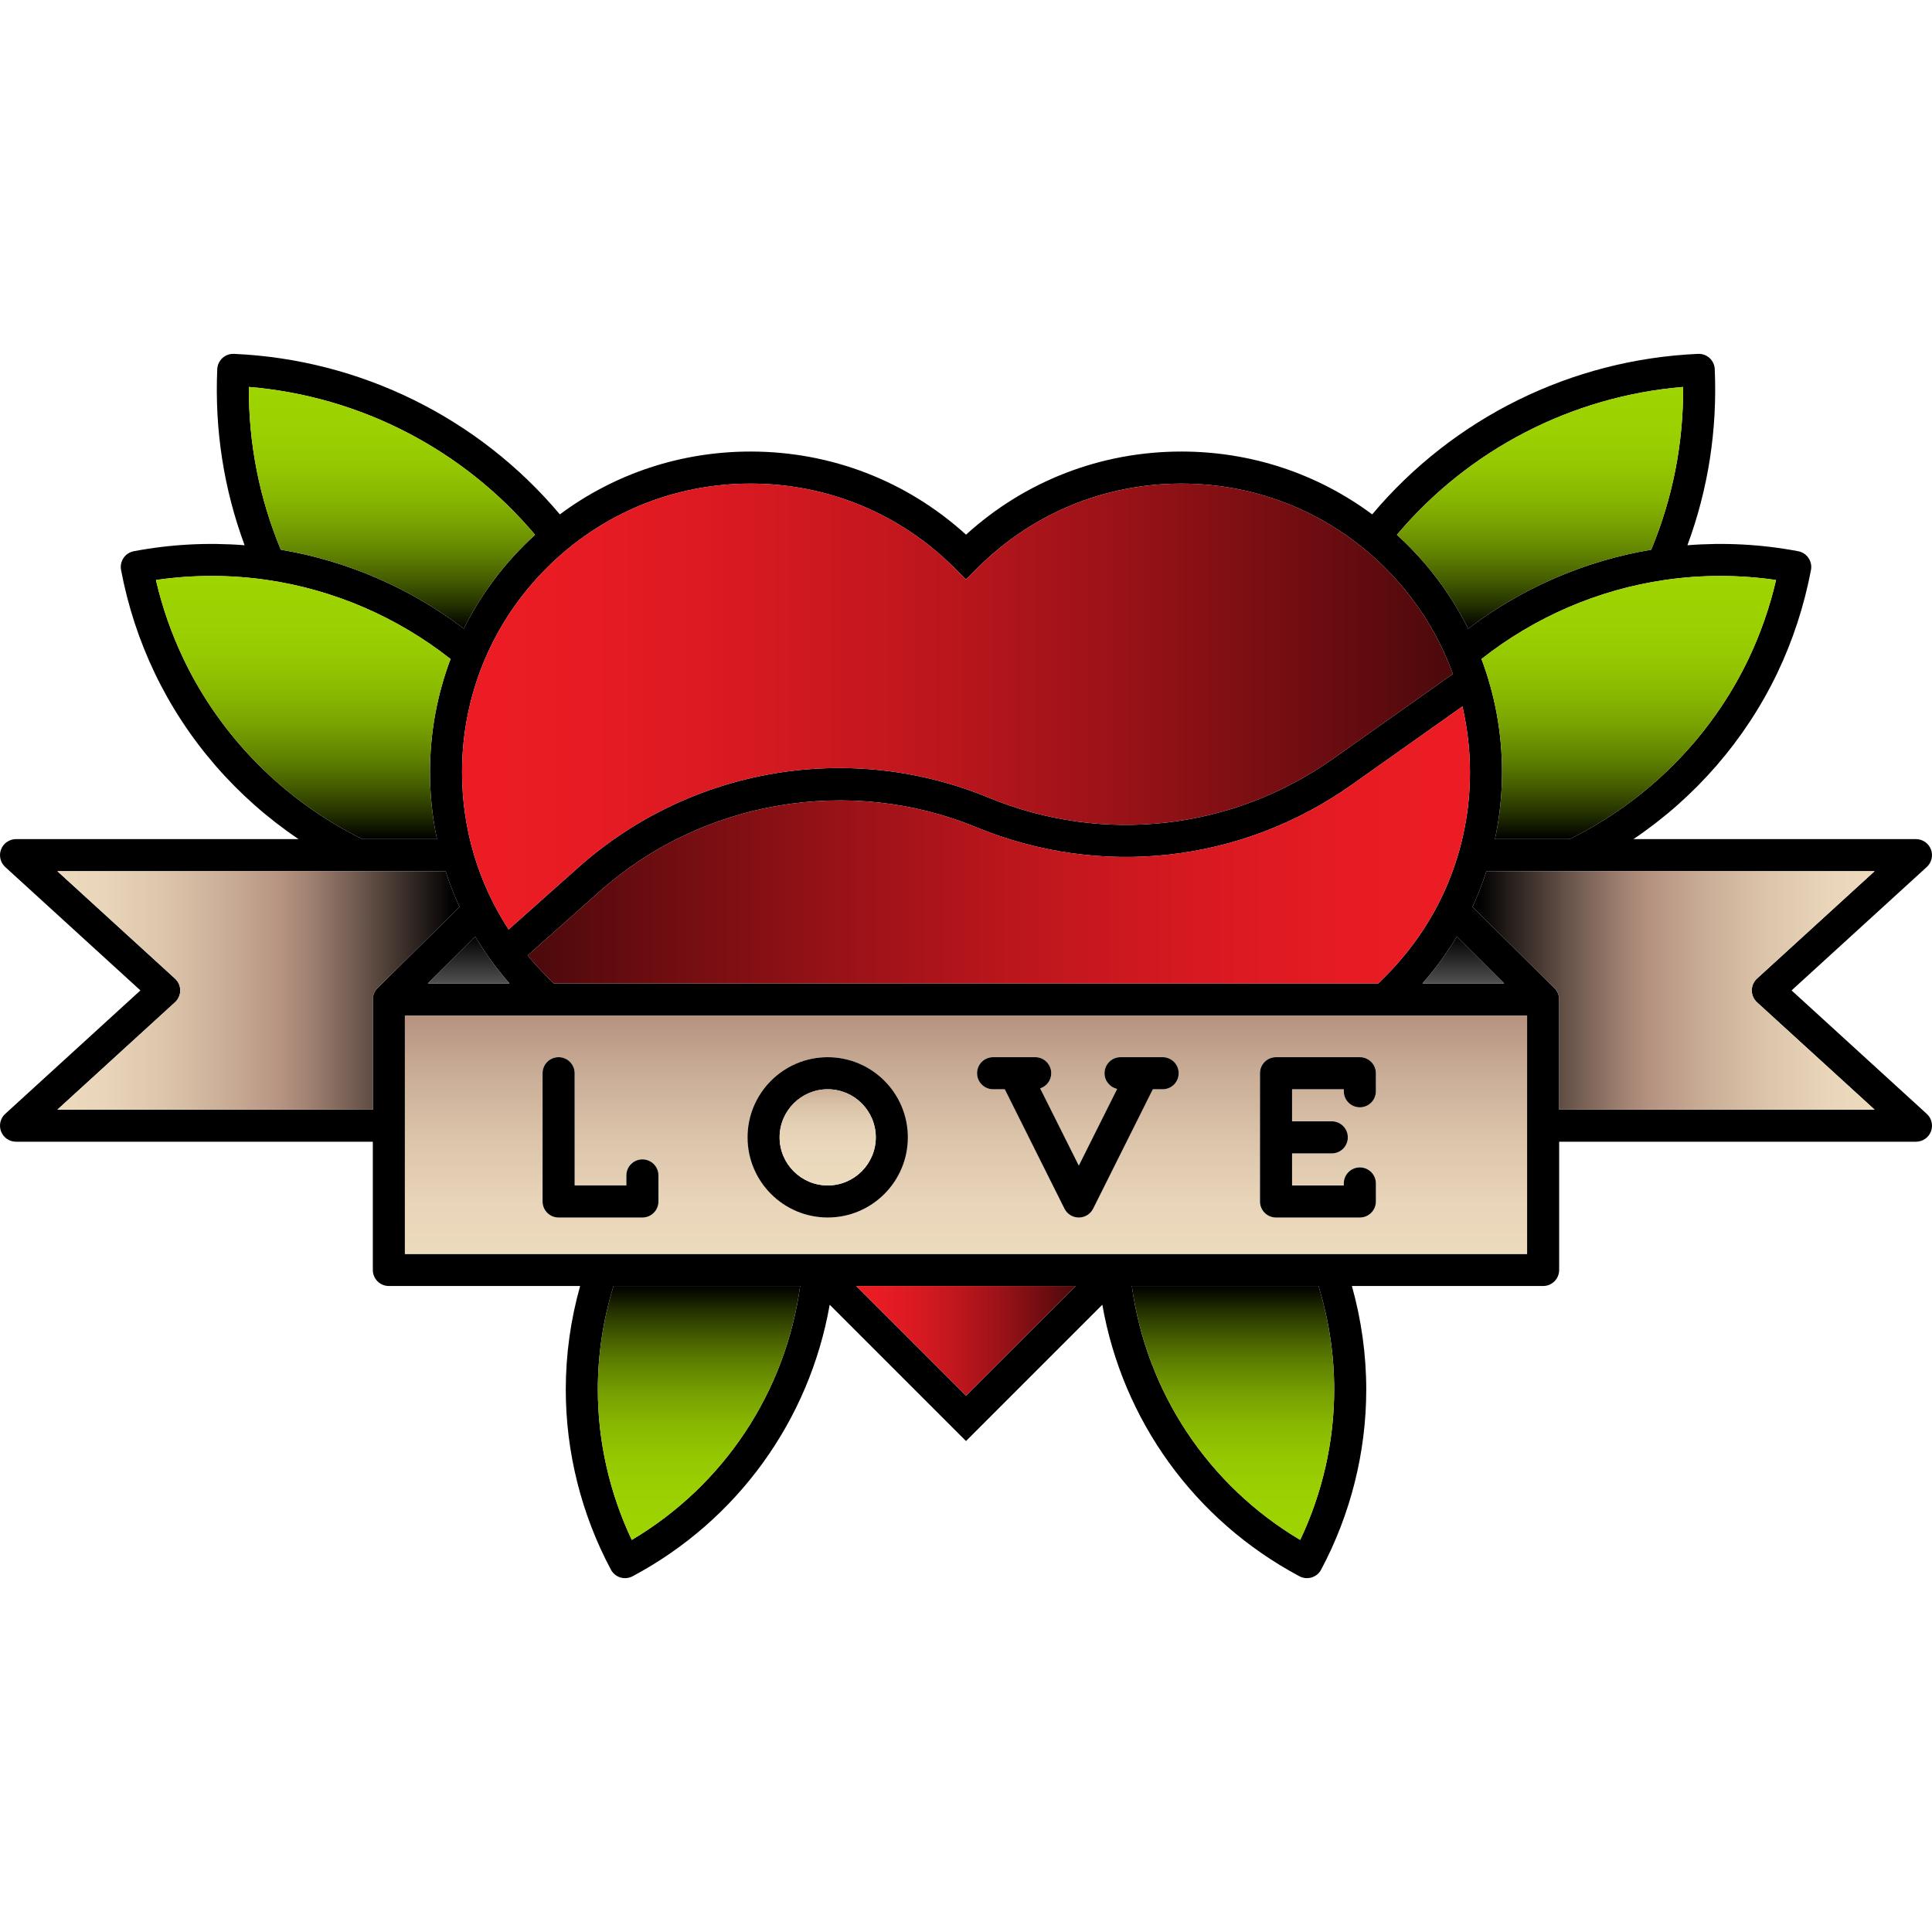 <?xml version="1.0" encoding="iso-8859-1"?>
<!-- Uploaded to: SVG Repo, www.svgrepo.com, Generator: SVG Repo Mixer Tools -->
<!DOCTYPE svg PUBLIC "-//W3C//DTD SVG 1.1//EN" "http://www.w3.org/Graphics/SVG/1.1/DTD/svg11.dtd">
<svg height="800px" width="800px" version="1.1" id="Capa_1" xmlns="http://www.w3.org/2000/svg" xmlns:xlink="http://www.w3.org/1999/xlink" 
	 viewBox="0 0 482.039 482.039" xml:space="preserve">
<g>
	<path d="M481.773,211.922c0.59,1.53,0.18,3.28-1.04,4.4l-33.73,30.79l33.73,30.8c1.22,1.11,1.63,2.86,1.04,4.4
		c-0.6,1.54-2.08,2.55-3.73,2.55h-89.03v32c0,2.21-1.79,4-4,4h-47.71c2.36,8.43,3.58,17.11,3.58,25.86c0,15.57-3.9,31.1-11.26,44.91
		c-0.5,0.94-1.35,1.64-2.37,1.95c-0.38,0.11-0.77,0.17-1.16,0.17c-0.65,0-1.3-0.16-1.88-0.47c-26.16-13.95-44.1-38.88-49.18-67.75
		l-34.01,34.01l-34.01-34.01c-5.08,28.87-23.02,53.8-49.18,67.75c-0.59,0.31-1.23,0.47-1.88,0.47c-0.4,0-0.79-0.06-1.17-0.17
		c-1.01-0.31-1.86-1.01-2.36-1.95c-7.37-13.81-11.26-29.34-11.26-44.91c0-8.75,1.21-17.43,3.58-25.86h-47.72c-2.21,0-4-1.79-4-4v-32
		H4.003c-1.65,0-3.14-1.01-3.73-2.55c-0.6-1.54-0.19-3.29,1.03-4.4l33.73-30.8l-33.73-30.79c-1.22-1.12-1.63-2.87-1.03-4.4
		c0.59-1.54,2.08-2.56,3.73-2.56h70.49c-15.39-10.36-27.88-24.68-35.9-41.46c-3.88-8.11-6.7-16.75-8.39-25.69
		c-0.41-2.17,1.01-4.27,3.18-4.68c9.15-1.73,18.42-2.22,27.65-1.49c-5.19-14.01-7.49-28.76-6.83-43.93
		c0.05-1.06,0.51-2.06,1.29-2.78c0.79-0.71,1.82-1.09,2.88-1.04c31.56,1.39,61.03,15.94,81.31,40.05
		c13.69-10.18,30.22-15.68,47.6-15.68c20.06,0,38.99,7.34,53.74,20.74c14.74-13.4,33.67-20.74,53.74-20.74
		c17.37,0,33.9,5.5,47.6,15.68c20.28-24.11,49.74-38.66,81.3-40.05c1.07-0.05,2.1,0.33,2.88,1.04c0.78,0.72,1.25,1.72,1.29,2.78
		c0.66,15.17-1.63,29.92-6.82,43.93c9.22-0.73,18.49-0.24,27.64,1.49c2.17,0.41,3.6,2.51,3.19,4.68c-1.7,8.94-4.52,17.58-8.39,25.69
		c-8.03,16.78-20.52,31.1-35.9,41.46h70.49C479.693,209.362,481.173,210.382,481.773,211.922z M438.373,244.162l29.35-26.8h-96.85
		c-0.99,3.04-2.14,6.01-3.48,8.91l20.43,20.25c0.73,0.72,1.19,1.73,1.19,2.84v27.5h78.71l-29.35-26.79c-0.83-0.76-1.3-1.83-1.3-2.96
		C437.073,245.992,437.543,244.922,438.373,244.162z M436.233,164.452c2.99-6.27,5.31-12.89,6.9-19.74
		c-9.21-1.34-18.53-1.35-27.76-0.01c-16.67,2.43-32.45,9.25-45.74,19.72c3.35,8.91,5.13,18.44,5.13,28.24
		c0,5.68-0.61,11.27-1.76,16.7h18.61C411.093,199.822,426.923,183.922,436.233,164.452z M411.983,137.152
		c5.37-12.92,8.05-26.55,7.96-40.61c-27.74,2.3-53.45,15.57-71.41,36.89c0.95,0.86,1.88,1.75,2.79,2.66
		c6.18,6.17,11.19,13.18,14.99,20.76C379.753,146.692,395.433,139.932,411.983,137.152z M381.013,312.862v-59.5h-279.99v59.5
		H381.013z M354.923,245.362h20.37l-11.8-11.7C361.023,237.782,358.153,241.692,354.923,245.362z M366.763,192.662
		c0-5.59-0.66-11.08-1.89-16.4l-27.54,19.5c-27.52,19.5-62.57,23.47-93.76,10.63c-31.53-12.99-68.38-6.73-93.86,15.93l-18.06,16.06
		c1.48,1.79,3.05,3.53,4.72,5.19l1.78,1.79h205.73l1.79-1.79C359.273,229.972,366.763,211.892,366.763,192.662z M332.713,189.242
		l29.78-21.1c-3.55-9.81-9.23-18.8-16.82-26.39c-13.6-13.6-31.68-21.09-50.91-21.09c-19.24,0-37.32,7.49-50.91,21.09l-2.83,2.83
		l-2.83-2.83c-13.6-13.6-31.68-21.09-50.91-21.09c-19.24,0-37.32,7.49-50.91,21.09c-13.6,13.6-21.09,31.68-21.09,50.91
		c0,14.15,4.06,27.66,11.62,39.24l17.49-15.56c13.72-12.19,30.53-20.26,48.63-23.34c18.09-3.06,36.63-1,53.6,5.99
		C275.253,210.782,307.443,207.142,332.713,189.242z M332.883,346.722c0-8.77-1.33-17.45-3.91-25.86h-46.58
		c3.65,26.49,19.03,49.7,42.01,63.35C329.963,372.502,332.883,359.622,332.883,346.722z M241.023,348.222l27.36-27.36h-54.73
		L241.023,348.222z M199.643,320.862h-46.57c-2.59,8.41-3.91,17.09-3.91,25.86c0,12.9,2.92,25.78,8.47,37.49
		C180.623,370.562,196.003,347.352,199.643,320.862z M130.713,136.092c0.91-0.91,1.84-1.8,2.79-2.66
		c-17.96-21.32-43.66-34.59-71.41-36.89c-0.08,14.06,2.59,27.69,7.97,40.61c16.54,2.78,32.22,9.54,45.66,19.7
		C119.523,149.272,124.543,142.262,130.713,136.092z M106.753,245.362h20.36c-3.22-3.67-6.09-7.58-8.56-11.7L106.753,245.362z
		 M94.223,246.512l20.43-20.24c-1.35-2.9-2.5-5.87-3.48-8.91h-96.86l29.35,26.8c0.83,0.76,1.31,1.83,1.31,2.95
		c0,1.13-0.48,2.2-1.31,2.96l-29.35,26.79h78.71v-27.5C93.023,248.242,93.483,247.242,94.223,246.512z M90.423,209.362h18.61
		c-1.15-5.43-1.75-11.02-1.75-16.7c0-9.8,1.77-19.33,5.13-28.24c-13.3-10.47-29.08-17.29-45.75-19.72
		c-9.22-1.34-18.54-1.34-27.76,0.01c1.59,6.85,3.91,13.47,6.91,19.74C55.123,183.922,70.943,199.822,90.423,209.362z"/>
	<linearGradient id="SVGID_1_" gradientUnits="userSpaceOnUse" x1="467.723" y1="247.112" x2="367.393" y2="247.112">
		<stop  offset="0" style="stop-color:#EDDBBE"/>
		<stop  offset="0.116" style="stop-color:#E9D5B9"/>
		<stop  offset="0.266" style="stop-color:#DCC5AB"/>
		<stop  offset="0.434" style="stop-color:#C8AB95"/>
		<stop  offset="0.56" style="stop-color:#B59280"/>
		<stop  offset="0.62" style="stop-color:#A28373"/>
		<stop  offset="0.742" style="stop-color:#715B50"/>
		<stop  offset="0.913" style="stop-color:#231C19"/>
		<stop  offset="0.985" style="stop-color:#000000"/>
	</linearGradient>
	<path style="fill:url(#SVGID_1_);" d="M467.723,217.362l-29.35,26.8c-0.83,0.76-1.3,1.83-1.3,2.95c0,1.13,0.47,2.2,1.3,2.96
		l29.35,26.79h-78.71v-27.5c0-1.11-0.46-2.12-1.19-2.84l-20.43-20.25c1.34-2.9,2.49-5.87,3.48-8.91H467.723z"/>
	<linearGradient id="SVGID_2_" gradientUnits="userSpaceOnUse" x1="406.383" y1="143.702" x2="406.383" y2="209.362">
		<stop  offset="0" style="stop-color:#9DD401"/>
		<stop  offset="0.189" style="stop-color:#9BD101"/>
		<stop  offset="0.331" style="stop-color:#94C701"/>
		<stop  offset="0.458" style="stop-color:#88B701"/>
		<stop  offset="0.575" style="stop-color:#77A001"/>
		<stop  offset="0.687" style="stop-color:#618301"/>
		<stop  offset="0.793" style="stop-color:#465F00"/>
		<stop  offset="0.896" style="stop-color:#263400"/>
		<stop  offset="0.994" style="stop-color:#020300"/>
		<stop  offset="1" style="stop-color:#000000"/>
	</linearGradient>
	<path style="fill:url(#SVGID_2_);" d="M443.133,144.712c-1.59,6.85-3.91,13.47-6.9,19.74c-9.31,19.47-25.14,35.37-44.62,44.91
		h-18.61c1.15-5.43,1.76-11.02,1.76-16.7c0-9.8-1.78-19.33-5.13-28.24c13.29-10.47,29.07-17.29,45.74-19.72
		C424.603,143.362,433.923,143.372,443.133,144.712z"/>
	<linearGradient id="SVGID_3_" gradientUnits="userSpaceOnUse" x1="384.239" y1="96.542" x2="384.239" y2="156.852">
		<stop  offset="0" style="stop-color:#9DD401"/>
		<stop  offset="0.189" style="stop-color:#9BD101"/>
		<stop  offset="0.331" style="stop-color:#94C701"/>
		<stop  offset="0.458" style="stop-color:#88B701"/>
		<stop  offset="0.575" style="stop-color:#77A001"/>
		<stop  offset="0.687" style="stop-color:#618301"/>
		<stop  offset="0.793" style="stop-color:#465F00"/>
		<stop  offset="0.896" style="stop-color:#263400"/>
		<stop  offset="0.994" style="stop-color:#020300"/>
		<stop  offset="1" style="stop-color:#000000"/>
	</linearGradient>
	<path style="fill:url(#SVGID_3_);" d="M419.943,96.542c0.09,14.06-2.59,27.69-7.96,40.61c-16.55,2.78-32.23,9.54-45.67,19.7
		c-3.8-7.58-8.81-14.59-14.99-20.76c-0.91-0.91-1.84-1.8-2.79-2.66C366.493,112.112,392.203,98.842,419.943,96.542z"/>
	<linearGradient id="SVGID_4_" gradientUnits="userSpaceOnUse" x1="241.018" y1="312.862" x2="241.018" y2="253.362">
		<stop  offset="0" style="stop-color:#EDDBBE"/>
		<stop  offset="0.207" style="stop-color:#E9D5B9"/>
		<stop  offset="0.475" style="stop-color:#DCC5AB"/>
		<stop  offset="0.775" style="stop-color:#C8AB95"/>
		<stop  offset="1" style="stop-color:#B59280"/>
	</linearGradient>
	<path style="fill:url(#SVGID_4_);" d="M381.013,253.362v59.5h-279.99v-59.5H381.013z M343.283,299.772v-4.5c0-2.21-1.79-4-4-4
		c-2.21,0-4,1.79-4,4v0.5h-12.91v-8h9.91c2.21,0,4-1.79,4-4c0-2.21-1.79-4-4-4h-9.91v-8h12.91v0.5c0,2.21,1.79,4,4,4
		c2.21,0,4-1.79,4-4v-4.5c0-2.21-1.79-4-4-4h-20.91c-2.21,0-4,1.79-4,4v32c0,2.21,1.79,4,4,4h20.91
		C341.493,303.772,343.283,301.982,343.283,299.772z M294.083,267.772c0-2.21-1.79-4-4-4h-10.5c-2.21,0-4,1.79-4,4
		c0,1.92,1.35,3.52,3.15,3.91l-9.57,19.15l-9.64-19.28c1.6-0.52,2.76-2.01,2.76-3.78c0-2.21-1.79-4-4-4h-10.5c-2.21,0-4,1.79-4,4
		c0,2.21,1.79,4,4,4h2.91l14.89,29.79c0.68,1.36,2.06,2.21,3.58,2.21c1.51,0,2.9-0.85,3.58-2.21l14.89-29.79h2.45
		C292.293,271.772,294.083,269.982,294.083,267.772z M226.513,283.772c0-11.03-8.97-20-20-20s-20,8.97-20,20c0,11.03,8.97,20,20,20
		S226.513,294.802,226.513,283.772z M164.283,299.772v-6.5c0-2.21-1.79-4-4-4c-2.21,0-4,1.79-4,4v2.5h-12.91v-28c0-2.21-1.79-4-4-4
		c-2.21,0-4,1.79-4,4v32c0,2.21,1.79,4,4,4h20.91C162.493,303.772,164.283,301.982,164.283,299.772z"/>
	<linearGradient id="SVGID_5_" gradientUnits="userSpaceOnUse" x1="365.108" y1="245.362" x2="365.108" y2="233.662">
		<stop  offset="0" style="stop-color:#515151"/>
		<stop  offset="1" style="stop-color:#000000"/>
	</linearGradient>
	<path style="fill:url(#SVGID_5_);" d="M375.293,245.362h-20.37c3.23-3.67,6.1-7.58,8.57-11.7L375.293,245.362z"/>
	<linearGradient id="SVGID_6_" gradientUnits="userSpaceOnUse" x1="366.763" y1="210.812" x2="131.653" y2="210.812">
		<stop  offset="0" style="stop-color:#ED1C24"/>
		<stop  offset="0.127" style="stop-color:#E71B23"/>
		<stop  offset="0.291" style="stop-color:#D71921"/>
		<stop  offset="0.476" style="stop-color:#BD161D"/>
		<stop  offset="0.675" style="stop-color:#971217"/>
		<stop  offset="0.885" style="stop-color:#680C10"/>
		<stop  offset="1" style="stop-color:#4B090B"/>
	</linearGradient>
	<path style="fill:url(#SVGID_6_);" d="M364.873,176.262c1.23,5.32,1.89,10.81,1.89,16.4c0,19.23-7.49,37.31-21.09,50.91l-1.79,1.79
		h-205.73l-1.78-1.79c-1.67-1.66-3.24-3.4-4.72-5.19l18.06-16.06c25.48-22.66,62.33-28.92,93.86-15.93
		c31.19,12.84,66.24,8.87,93.76-10.63L364.873,176.262z"/>
	<linearGradient id="SVGID_7_" gradientUnits="userSpaceOnUse" x1="115.283" y1="176.282" x2="362.493" y2="176.282">
		<stop  offset="0" style="stop-color:#ED1C24"/>
		<stop  offset="0.127" style="stop-color:#E71B23"/>
		<stop  offset="0.291" style="stop-color:#D71921"/>
		<stop  offset="0.476" style="stop-color:#BD161D"/>
		<stop  offset="0.675" style="stop-color:#971217"/>
		<stop  offset="0.885" style="stop-color:#680C10"/>
		<stop  offset="1" style="stop-color:#4B090B"/>
	</linearGradient>
	<path style="fill:url(#SVGID_7_);" d="M362.493,168.142l-29.78,21.1c-25.27,17.9-57.46,21.54-86.09,9.75
		c-16.97-6.99-35.51-9.05-53.6-5.99c-18.1,3.08-34.91,11.15-48.63,23.34l-17.49,15.56c-7.56-11.58-11.62-25.09-11.62-39.24
		c0-19.23,7.49-37.31,21.09-50.91c13.59-13.6,31.67-21.09,50.91-21.09c19.23,0,37.31,7.49,50.91,21.09l2.83,2.83l2.83-2.83
		c13.59-13.6,31.67-21.09,50.91-21.09c19.23,0,37.31,7.49,50.91,21.09C353.263,149.342,358.943,158.332,362.493,168.142z"/>
	<path d="M343.283,295.272v4.5c0,2.21-1.79,4-4,4h-20.91c-2.21,0-4-1.79-4-4v-32c0-2.21,1.79-4,4-4h20.91c2.21,0,4,1.79,4,4v4.5
		c0,2.21-1.79,4-4,4c-2.21,0-4-1.79-4-4v-0.5h-12.91v8h9.91c2.21,0,4,1.79,4,4c0,2.21-1.79,4-4,4h-9.91v8h12.91v-0.5
		c0-2.21,1.79-4,4-4C341.493,291.272,343.283,293.062,343.283,295.272z"/>
	<linearGradient id="SVGID_8_" gradientUnits="userSpaceOnUse" x1="307.638" y1="384.212" x2="307.638" y2="320.862">
		<stop  offset="0" style="stop-color:#9DD401"/>
		<stop  offset="0.189" style="stop-color:#9BD101"/>
		<stop  offset="0.331" style="stop-color:#94C701"/>
		<stop  offset="0.458" style="stop-color:#88B701"/>
		<stop  offset="0.575" style="stop-color:#77A001"/>
		<stop  offset="0.687" style="stop-color:#618301"/>
		<stop  offset="0.793" style="stop-color:#465F00"/>
		<stop  offset="0.896" style="stop-color:#263400"/>
		<stop  offset="0.994" style="stop-color:#020300"/>
		<stop  offset="1" style="stop-color:#000000"/>
	</linearGradient>
	<path style="fill:url(#SVGID_8_);" d="M328.973,320.862c2.58,8.41,3.91,17.09,3.91,25.86c0,12.9-2.92,25.78-8.48,37.49
		c-22.98-13.65-38.36-36.86-42.01-63.35H328.973z"/>
	<path d="M290.083,263.772c2.21,0,4,1.79,4,4c0,2.21-1.79,4-4,4h-2.45l-14.89,29.79c-0.68,1.36-2.07,2.21-3.58,2.21
		c-1.52,0-2.9-0.85-3.58-2.21l-14.89-29.79h-2.91c-2.21,0-4-1.79-4-4c0-2.21,1.79-4,4-4h10.5c2.21,0,4,1.79,4,4
		c0,1.77-1.16,3.26-2.76,3.78l9.64,19.28l9.57-19.15c-1.8-0.39-3.15-1.99-3.15-3.91c0-2.21,1.79-4,4-4H290.083z"/>
	<linearGradient id="SVGID_9_" gradientUnits="userSpaceOnUse" x1="213.653" y1="334.542" x2="268.383" y2="334.542">
		<stop  offset="0" style="stop-color:#ED1C24"/>
		<stop  offset="0.127" style="stop-color:#E71B23"/>
		<stop  offset="0.291" style="stop-color:#D71921"/>
		<stop  offset="0.476" style="stop-color:#BD161D"/>
		<stop  offset="0.675" style="stop-color:#971217"/>
		<stop  offset="0.885" style="stop-color:#680C10"/>
		<stop  offset="1" style="stop-color:#4B090B"/>
	</linearGradient>
	<polygon style="fill:url(#SVGID_9_);" points="268.383,320.862 241.023,348.222 213.653,320.862 	"/>
	<path d="M206.513,263.772c11.03,0,20,8.97,20,20c0,11.03-8.97,20-20,20s-20-8.97-20-20
		C186.513,272.742,195.483,263.772,206.513,263.772z M218.513,283.772c0-6.62-5.38-12-12-12c-6.61,0-12,5.38-12,12
		c0,6.62,5.39,12,12,12C213.133,295.772,218.513,290.392,218.513,283.772z"/>
	<linearGradient id="SVGID_10_" gradientUnits="userSpaceOnUse" x1="206.513" y1="295.772" x2="206.513" y2="271.772">
		<stop  offset="0" style="stop-color:#EDDBBE"/>
		<stop  offset="0.394" style="stop-color:#EBD8BC"/>
		<stop  offset="0.635" style="stop-color:#E4D0B4"/>
		<stop  offset="0.835" style="stop-color:#D9C2A8"/>
		<stop  offset="1" style="stop-color:#CBAF98"/>
	</linearGradient>
	<path style="fill:url(#SVGID_10_);" d="M206.513,271.772c6.62,0,12,5.38,12,12c0,6.62-5.38,12-12,12c-6.61,0-12-5.38-12-12
		C194.513,277.152,199.903,271.772,206.513,271.772z"/>
	<linearGradient id="SVGID_11_" gradientUnits="userSpaceOnUse" x1="174.403" y1="384.212" x2="174.403" y2="320.862">
		<stop  offset="0" style="stop-color:#9DD401"/>
		<stop  offset="0.189" style="stop-color:#9BD101"/>
		<stop  offset="0.331" style="stop-color:#94C701"/>
		<stop  offset="0.458" style="stop-color:#88B701"/>
		<stop  offset="0.575" style="stop-color:#77A001"/>
		<stop  offset="0.687" style="stop-color:#618301"/>
		<stop  offset="0.793" style="stop-color:#465F00"/>
		<stop  offset="0.896" style="stop-color:#263400"/>
		<stop  offset="0.994" style="stop-color:#020300"/>
		<stop  offset="1" style="stop-color:#000000"/>
	</linearGradient>
	<path style="fill:url(#SVGID_11_);" d="M153.073,320.862h46.57c-3.64,26.49-19.02,49.7-42.01,63.35
		c-5.55-11.71-8.47-24.59-8.47-37.49C149.163,337.952,150.483,329.272,153.073,320.862z"/>
	<path d="M164.283,293.272v6.5c0,2.21-1.79,4-4,4h-20.91c-2.21,0-4-1.79-4-4v-32c0-2.21,1.79-4,4-4c2.21,0,4,1.79,4,4v28h12.91v-2.5
		c0-2.21,1.79-4,4-4C162.493,289.272,164.283,291.062,164.283,293.272z"/>
	<linearGradient id="SVGID_12_" gradientUnits="userSpaceOnUse" x1="97.797" y1="96.542" x2="97.797" y2="156.852">
		<stop  offset="0" style="stop-color:#9DD401"/>
		<stop  offset="0.189" style="stop-color:#9BD101"/>
		<stop  offset="0.331" style="stop-color:#94C701"/>
		<stop  offset="0.458" style="stop-color:#88B701"/>
		<stop  offset="0.575" style="stop-color:#77A001"/>
		<stop  offset="0.687" style="stop-color:#618301"/>
		<stop  offset="0.793" style="stop-color:#465F00"/>
		<stop  offset="0.896" style="stop-color:#263400"/>
		<stop  offset="0.994" style="stop-color:#020300"/>
		<stop  offset="1" style="stop-color:#000000"/>
	</linearGradient>
	<path style="fill:url(#SVGID_12_);" d="M133.503,133.432c-0.95,0.86-1.88,1.75-2.79,2.66c-6.17,6.17-11.19,13.18-14.99,20.76
		c-13.44-10.16-29.12-16.92-45.66-19.7c-5.38-12.92-8.05-26.55-7.97-40.61C89.843,98.842,115.543,112.112,133.503,133.432z"/>
	<linearGradient id="SVGID_13_" gradientUnits="userSpaceOnUse" x1="116.933" y1="245.362" x2="116.933" y2="233.662">
		<stop  offset="0" style="stop-color:#515151"/>
		<stop  offset="1" style="stop-color:#000000"/>
	</linearGradient>
	<path style="fill:url(#SVGID_13_);" d="M127.113,245.362h-20.36l11.8-11.7C121.023,237.782,123.893,241.692,127.113,245.362z"/>
	<linearGradient id="SVGID_14_" gradientUnits="userSpaceOnUse" x1="14.313" y1="247.112" x2="114.653" y2="247.112">
		<stop  offset="0" style="stop-color:#EDDBBE"/>
		<stop  offset="0.116" style="stop-color:#E9D5B9"/>
		<stop  offset="0.266" style="stop-color:#DCC5AB"/>
		<stop  offset="0.434" style="stop-color:#C8AB95"/>
		<stop  offset="0.56" style="stop-color:#B59280"/>
		<stop  offset="0.62" style="stop-color:#A28373"/>
		<stop  offset="0.742" style="stop-color:#715B50"/>
		<stop  offset="0.913" style="stop-color:#231C19"/>
		<stop  offset="0.985" style="stop-color:#000000"/>
	</linearGradient>
	<path style="fill:url(#SVGID_14_);" d="M114.653,226.272l-20.43,20.24c-0.74,0.73-1.2,1.73-1.2,2.85v27.5h-78.71l29.35-26.79
		c0.83-0.76,1.31-1.83,1.31-2.96c0-1.12-0.48-2.19-1.31-2.95l-29.35-26.8h96.86C112.153,220.402,113.303,223.372,114.653,226.272z"
		/>
	<linearGradient id="SVGID_15_" gradientUnits="userSpaceOnUse" x1="75.658" y1="143.698" x2="75.658" y2="209.362">
		<stop  offset="0" style="stop-color:#9DD401"/>
		<stop  offset="0.189" style="stop-color:#9BD101"/>
		<stop  offset="0.331" style="stop-color:#94C701"/>
		<stop  offset="0.458" style="stop-color:#88B701"/>
		<stop  offset="0.575" style="stop-color:#77A001"/>
		<stop  offset="0.687" style="stop-color:#618301"/>
		<stop  offset="0.793" style="stop-color:#465F00"/>
		<stop  offset="0.896" style="stop-color:#263400"/>
		<stop  offset="0.994" style="stop-color:#020300"/>
		<stop  offset="1" style="stop-color:#000000"/>
	</linearGradient>
	<path style="fill:url(#SVGID_15_);" d="M109.033,209.362h-18.61c-19.48-9.54-35.3-25.44-44.61-44.91c-3-6.27-5.32-12.89-6.91-19.74
		c9.22-1.35,18.54-1.35,27.76-0.01c16.67,2.43,32.45,9.25,45.75,19.72c-3.36,8.91-5.13,18.44-5.13,28.24
		C107.283,198.342,107.883,203.932,109.033,209.362z"/>
</g>
<g>
</g></svg>